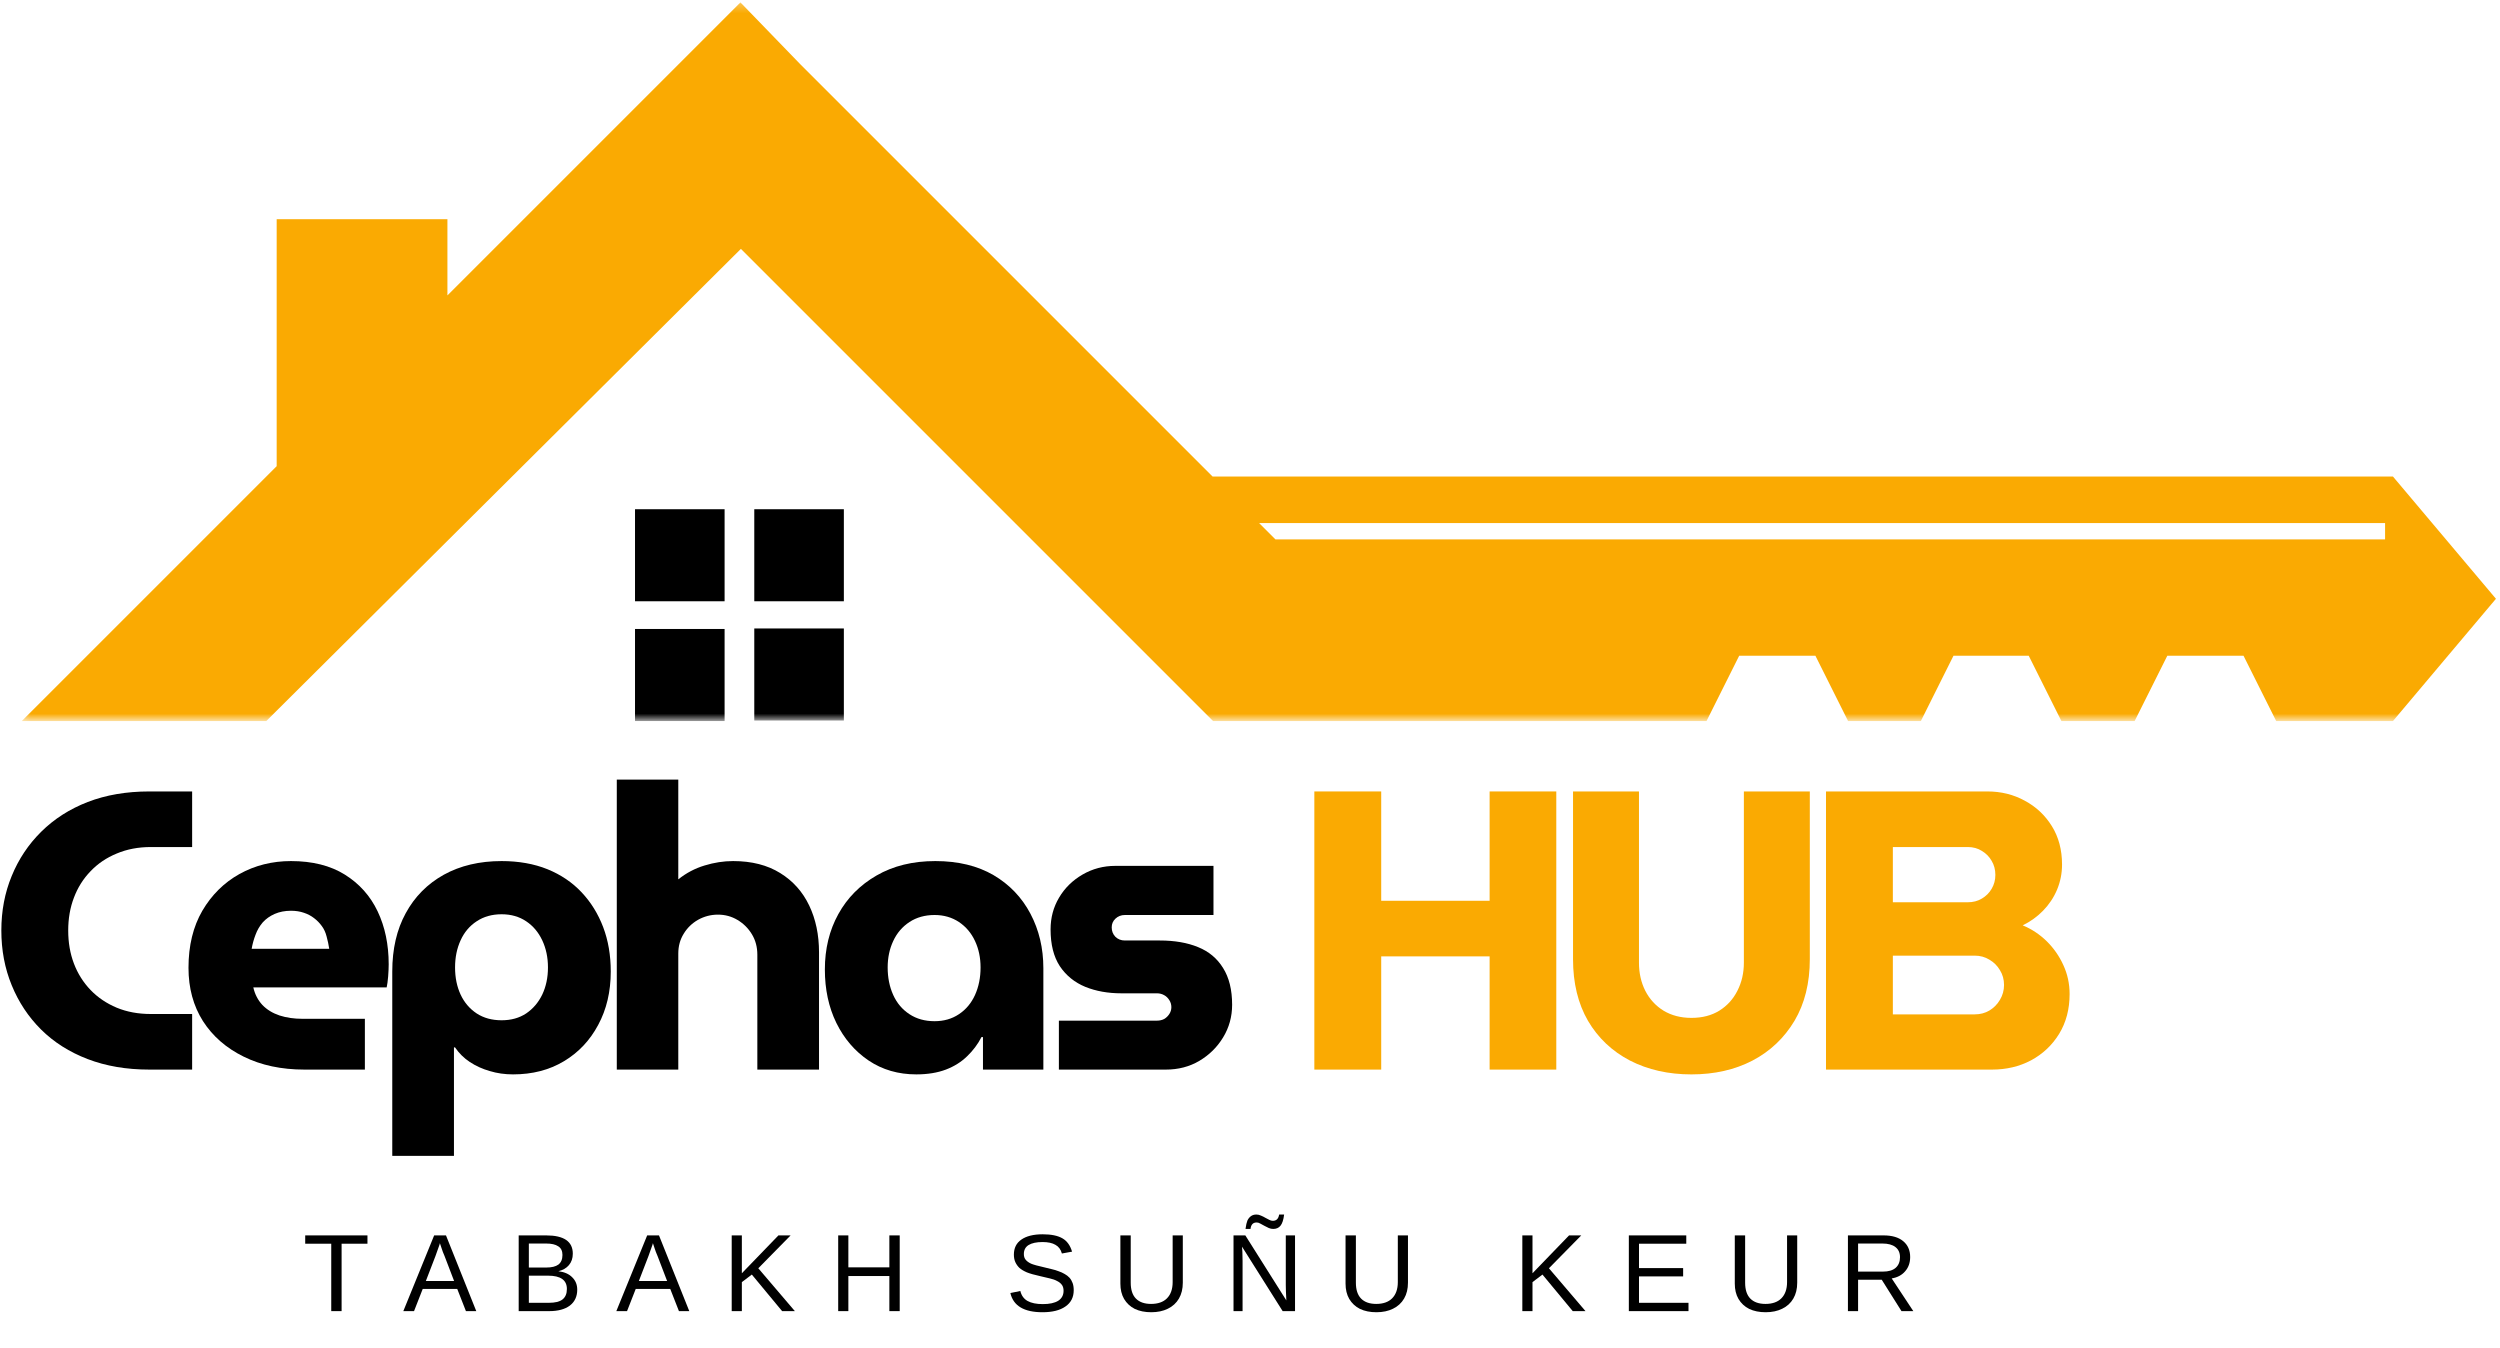 <?xml version="1.0" encoding="UTF-8"?>
<svg xmlns="http://www.w3.org/2000/svg" width="282" height="152" viewBox="0 0 282 152" fill="none">
  <g clip-path="url(#clip0_3149_165)">
    <mask id="mask0_3149_165" style="mask-type:luminance" maskUnits="userSpaceOnUse" x="2" y="0" width="281" height="82">
      <path d="M2.208 0.271H282.209V81.271H2.208V0.271Z" fill="white"></path>
    </mask>
    <g mask="url(#mask0_3149_165)">
      <path d="M90.276 7.25L136.781 53.755H269.927L281.542 67.542L269.927 81.334H256.755L253.068 73.964H244.474L240.787 81.334H232.526L228.839 73.964H220.354L216.672 81.334H208.464L204.776 73.964H196.182L192.495 81.334H136.834L83.573 28.073L30.037 81.334H2.458L31.209 52.584V24.724H50.469V33.323C61.469 22.323 72.521 11.271 83.521 0.271L90.276 7.25ZM142.026 59L143.87 60.844H269.037V59H142.026Z" fill="#FAAA02"></path>
    </g>
    <mask id="mask1_3149_165" style="mask-type:luminance" maskUnits="userSpaceOnUse" x="70" y="57" width="26" height="25">
      <path d="M70.666 57H96V81.271H70.666V57Z" fill="white"></path>
    </mask>
    <g mask="url(#mask1_3149_165)">
      <path d="M71.63 57.438H81.734V67.823H71.63V57.438ZM85.083 57.438H95.187V67.823H85.083V57.438ZM95.187 70.891V81.276H85.083V70.891H95.187ZM81.734 81.333H71.63V70.948H81.734V81.333Z" fill="black"></path>
    </g>
    <path d="M16.839 120.65C14.266 120.65 11.949 120.254 9.881 119.462C7.824 118.671 6.074 117.561 4.631 116.129C3.199 114.702 2.095 113.035 1.319 111.129C0.537 109.228 0.152 107.171 0.152 104.962C0.152 102.754 0.537 100.707 1.319 98.817C2.095 96.915 3.204 95.249 4.652 93.817C6.11 92.374 7.86 91.254 9.902 90.462C11.954 89.671 14.266 89.275 16.839 89.275H21.673V95.546H17.006C15.6 95.546 14.324 95.79 13.173 96.275C12.016 96.749 11.032 97.415 10.214 98.275C9.391 99.124 8.766 100.119 8.339 101.254C7.907 102.379 7.694 103.619 7.694 104.962C7.694 106.311 7.907 107.556 8.339 108.692C8.766 109.817 9.391 110.811 10.214 111.671C11.032 112.52 12.016 113.186 13.173 113.671C14.324 114.145 15.6 114.379 17.006 114.379H21.673V120.65H16.839Z" fill="black"></path>
    <path d="M34.345 120.65C31.746 120.65 29.46 120.165 27.491 119.191C25.517 118.223 23.98 116.879 22.887 115.171C21.803 113.452 21.262 111.452 21.262 109.171C21.262 106.671 21.783 104.525 22.824 102.733C23.876 100.941 25.272 99.561 27.012 98.587C28.762 97.618 30.699 97.129 32.824 97.129C35.241 97.129 37.262 97.639 38.887 98.65C40.522 99.665 41.762 101.046 42.595 102.796C43.428 104.546 43.845 106.54 43.845 108.775C43.845 109.165 43.824 109.624 43.783 110.15C43.741 110.665 43.684 111.077 43.616 111.379H28.574C28.751 112.16 29.095 112.816 29.595 113.358C30.105 113.889 30.751 114.285 31.533 114.546C32.309 114.796 33.168 114.921 34.116 114.921H41.158V120.65H34.345ZM28.387 107.025H37.137C37.064 106.556 36.97 106.098 36.845 105.65C36.73 105.191 36.553 104.796 36.303 104.462C36.053 104.118 35.762 103.816 35.428 103.566C35.095 103.306 34.71 103.103 34.283 102.962C33.85 102.811 33.366 102.733 32.824 102.733C32.142 102.733 31.533 102.853 30.991 103.087C30.449 103.327 29.996 103.645 29.637 104.046C29.288 104.452 29.017 104.915 28.824 105.441C28.626 105.957 28.48 106.483 28.387 107.025Z" fill="black"></path>
    <path d="M56.581 97.129C58.508 97.129 60.232 97.436 61.748 98.046C63.258 98.66 64.545 99.525 65.602 100.65C66.654 101.764 67.467 103.077 68.04 104.587C68.607 106.087 68.894 107.754 68.894 109.587C68.894 111.853 68.42 113.858 67.477 115.608C66.545 117.358 65.253 118.728 63.602 119.712C61.962 120.697 60.05 121.191 57.873 121.191C56.941 121.191 56.066 121.066 55.248 120.816C54.425 120.582 53.675 120.243 52.998 119.796C52.331 119.353 51.774 118.806 51.331 118.15H51.206V130.379H44.248V109.587C44.248 107.046 44.753 104.853 45.769 103.004C46.779 101.145 48.212 99.702 50.06 98.671C51.92 97.644 54.092 97.129 56.581 97.129ZM56.581 103.129C55.498 103.129 54.56 103.395 53.769 103.921C52.977 104.436 52.373 105.15 51.956 106.066C51.54 106.973 51.331 107.993 51.331 109.129C51.331 110.27 51.54 111.29 51.956 112.191C52.373 113.082 52.977 113.79 53.769 114.316C54.56 114.832 55.498 115.087 56.581 115.087C57.649 115.087 58.571 114.832 59.352 114.316C60.128 113.79 60.732 113.082 61.165 112.191C61.592 111.29 61.81 110.27 61.81 109.129C61.81 107.993 61.592 106.973 61.165 106.066C60.732 105.15 60.128 104.436 59.352 103.921C58.571 103.395 57.649 103.129 56.581 103.129Z" fill="black"></path>
    <path d="M69.574 120.65V87.941H76.511V99.191C77.412 98.473 78.397 97.952 79.47 97.629C80.553 97.296 81.626 97.129 82.699 97.129C84.793 97.129 86.563 97.582 88.011 98.483C89.454 99.374 90.543 100.598 91.282 102.15C92.016 103.691 92.386 105.452 92.386 107.421V120.65H85.428V107.691C85.428 106.832 85.225 106.066 84.824 105.4C84.418 104.723 83.876 104.181 83.199 103.775C82.532 103.374 81.793 103.171 80.99 103.171C80.183 103.171 79.433 103.368 78.74 103.754C78.058 104.145 77.516 104.671 77.115 105.337C76.709 105.993 76.511 106.733 76.511 107.566V120.65H69.574Z" fill="black"></path>
    <path d="M103.358 121.191C101.327 121.191 99.535 120.671 97.983 119.629C96.426 118.577 95.212 117.16 94.337 115.379C93.472 113.603 93.045 111.598 93.045 109.358C93.045 107.025 93.551 104.941 94.566 103.108C95.577 101.275 97.014 99.827 98.879 98.754C100.754 97.671 102.962 97.129 105.504 97.129C108.071 97.129 110.259 97.66 112.066 98.712C113.868 99.769 115.259 101.223 116.233 103.066C117.202 104.9 117.691 106.952 117.691 109.212V120.65H110.879V116.983H110.712C110.295 117.79 109.754 118.514 109.087 119.15C108.431 119.79 107.634 120.29 106.691 120.65C105.743 121.009 104.634 121.191 103.358 121.191ZM105.42 115.191C106.462 115.191 107.379 114.931 108.17 114.4C108.962 113.874 109.566 113.15 109.983 112.233C110.4 111.306 110.608 110.27 110.608 109.129C110.608 108.035 110.4 107.04 109.983 106.15C109.566 105.249 108.962 104.535 108.17 104.004C107.379 103.478 106.462 103.212 105.42 103.212C104.337 103.212 103.389 103.478 102.587 104.004C101.78 104.535 101.17 105.249 100.754 106.15C100.337 107.04 100.129 108.035 100.129 109.129C100.129 110.27 100.337 111.306 100.754 112.233C101.17 113.15 101.78 113.874 102.587 114.4C103.389 114.931 104.337 115.191 105.42 115.191Z" fill="black"></path>
    <path d="M119.442 120.65V115.129H130.505C130.807 115.129 131.078 115.067 131.317 114.942C131.552 114.806 131.744 114.619 131.901 114.379C132.052 114.145 132.13 113.89 132.13 113.608C132.13 113.317 132.052 113.056 131.901 112.817C131.744 112.567 131.552 112.379 131.317 112.254C131.078 112.119 130.807 112.046 130.505 112.046H126.484C124.984 112.046 123.63 111.806 122.422 111.317C121.213 110.817 120.255 110.041 119.547 108.983C118.849 107.916 118.505 106.535 118.505 104.838C118.505 103.52 118.823 102.327 119.463 101.254C120.099 100.171 120.984 99.306 122.109 98.65C123.234 97.999 124.463 97.671 125.797 97.671H136.88V103.213H126.88C126.463 103.213 126.109 103.353 125.817 103.629C125.536 103.895 125.401 104.223 125.401 104.608C125.401 105.025 125.536 105.379 125.817 105.671C126.109 105.952 126.463 106.088 126.88 106.088H130.817C132.494 106.088 133.942 106.338 135.151 106.838C136.359 107.327 137.297 108.108 137.963 109.192C138.64 110.265 138.984 111.645 138.984 113.338C138.984 114.687 138.64 115.916 137.963 117.025C137.297 118.124 136.401 119.004 135.276 119.671C134.161 120.327 132.906 120.65 131.505 120.65H119.442Z" fill="black"></path>
    <path d="M148.258 120.65V89.275H155.8V101.608H168.029V89.275H175.55V120.65H168.029V107.879H155.8V120.65H148.258Z" fill="#FAAA02"></path>
    <path d="M190.793 121.192C188.194 121.192 185.881 120.671 183.855 119.629C181.84 118.577 180.261 117.082 179.126 115.15C178.001 113.207 177.438 110.889 177.438 108.192V89.275H184.876V108.587C184.876 109.754 185.11 110.811 185.584 111.754C186.069 112.702 186.756 113.452 187.647 114.004C188.548 114.546 189.595 114.817 190.793 114.817C192.011 114.817 193.063 114.546 193.938 114.004C194.824 113.452 195.506 112.702 195.98 111.754C196.465 110.811 196.709 109.754 196.709 108.587V89.275H204.147V108.192C204.147 110.889 203.569 113.207 202.418 115.15C201.261 117.082 199.688 118.577 197.688 119.629C195.688 120.671 193.386 121.192 190.793 121.192Z" fill="#FAAA02"></path>
    <path d="M205.973 120.65V89.275H224.181C225.723 89.275 227.124 89.624 228.389 90.317C229.665 90.999 230.686 91.957 231.452 93.192C232.212 94.415 232.598 95.858 232.598 97.525C232.598 98.514 232.41 99.457 232.035 100.358C231.66 101.249 231.129 102.041 230.452 102.733C229.785 103.416 229.02 103.962 228.16 104.379C229.171 104.796 230.077 105.395 230.868 106.171C231.66 106.952 232.285 107.848 232.743 108.858C233.212 109.874 233.452 110.962 233.452 112.129C233.452 113.837 233.056 115.337 232.264 116.629C231.473 117.91 230.415 118.9 229.098 119.608C227.775 120.306 226.311 120.65 224.702 120.65H205.973ZM213.514 114.421H222.743C223.368 114.421 223.921 114.275 224.41 113.983C224.91 113.681 225.306 113.275 225.598 112.775C225.9 112.264 226.056 111.707 226.056 111.108C226.056 110.483 225.9 109.931 225.598 109.442C225.306 108.942 224.91 108.546 224.41 108.254C223.921 107.952 223.368 107.796 222.743 107.796H213.514V114.421ZM213.514 101.775H221.973C222.566 101.775 223.098 101.639 223.556 101.358C224.025 101.082 224.395 100.712 224.66 100.254C224.936 99.785 225.077 99.264 225.077 98.692C225.077 98.098 224.936 97.567 224.66 97.108C224.395 96.639 224.025 96.264 223.556 95.983C223.098 95.692 222.566 95.546 221.973 95.546H213.514V101.775Z" fill="#FAAA02"></path>
    <path d="M38.532 140.291V147.895H37.365V140.291H34.428V139.353H41.449V140.291H38.532Z" fill="black"></path>
    <path d="M52.557 147.895L51.578 145.395H47.682L46.703 147.895H45.494L48.973 139.353H50.307L53.723 147.895H52.557ZM49.619 140.228L49.578 140.395C49.463 140.728 49.312 141.16 49.119 141.686L48.036 144.499H51.223L50.14 141.666C50.015 141.389 49.895 141.077 49.786 140.728L49.619 140.228Z" fill="black"></path>
    <path d="M65.112 145.478C65.112 146.244 64.831 146.843 64.279 147.27C63.721 147.686 62.95 147.895 61.966 147.895H58.508V139.353H61.612C63.612 139.353 64.612 140.041 64.612 141.416C64.612 141.931 64.466 142.363 64.174 142.707C63.893 143.041 63.497 143.27 62.987 143.395C63.664 143.478 64.185 143.707 64.549 144.082C64.924 144.447 65.112 144.91 65.112 145.478ZM63.445 141.561C63.445 141.103 63.284 140.78 62.966 140.582C62.659 140.374 62.206 140.27 61.612 140.27H59.654V142.978H61.612C62.221 142.978 62.68 142.869 62.987 142.645C63.289 142.41 63.445 142.051 63.445 141.561ZM63.945 145.395C63.945 144.395 63.237 143.895 61.82 143.895H59.654V146.957H61.904C62.612 146.957 63.122 146.832 63.445 146.582C63.779 146.322 63.945 145.926 63.945 145.395Z" fill="black"></path>
    <path d="M76.584 147.895L75.605 145.395H71.709L70.73 147.895H69.522L73.001 139.353H74.334L77.751 147.895H76.584ZM73.647 140.228L73.605 140.395C73.49 140.728 73.339 141.16 73.147 141.686L72.063 144.499H75.251L74.167 141.666C74.042 141.389 73.922 141.077 73.813 140.728L73.647 140.228Z" fill="black"></path>
    <path d="M88.223 147.895L84.806 143.77L83.681 144.624V147.895H82.536V139.353H83.681V143.624L87.806 139.353H89.181L85.536 143.061L89.661 147.895H88.223Z" fill="black"></path>
    <path d="M100.32 147.895V143.936H95.695V147.895H94.549V139.353H95.695V142.957H100.32V139.353H101.487V147.895H100.32Z" fill="black"></path>
    <path d="M121.116 145.541C121.116 146.332 120.803 146.947 120.178 147.374C119.563 147.806 118.704 148.02 117.595 148.02C115.511 148.02 114.303 147.301 113.97 145.853L115.095 145.624C115.22 146.139 115.491 146.514 115.907 146.749C116.334 146.988 116.912 147.103 117.636 147.103C118.386 147.103 118.959 146.978 119.366 146.728C119.767 146.468 119.97 146.093 119.97 145.603C119.97 145.327 119.907 145.103 119.782 144.936C119.657 144.759 119.475 144.613 119.241 144.499C119.017 144.374 118.746 144.28 118.428 144.207C118.105 144.124 117.751 144.041 117.366 143.957C116.683 143.806 116.168 143.66 115.824 143.52C115.475 143.369 115.199 143.202 114.991 143.02C114.793 142.827 114.642 142.613 114.532 142.374C114.418 142.124 114.366 141.843 114.366 141.52C114.366 140.785 114.642 140.223 115.199 139.832C115.767 139.431 116.574 139.228 117.616 139.228C118.584 139.228 119.329 139.384 119.845 139.686C120.355 139.978 120.72 140.478 120.928 141.186L119.782 141.395C119.657 140.936 119.412 140.613 119.053 140.416C118.704 140.207 118.22 140.103 117.595 140.103C116.912 140.103 116.392 140.218 116.032 140.436C115.668 140.66 115.491 140.999 115.491 141.457C115.491 141.723 115.558 141.936 115.699 142.103C115.834 142.27 116.037 142.416 116.303 142.541C116.563 142.655 117.095 142.801 117.886 142.978C118.147 143.035 118.407 143.098 118.657 143.166C118.918 143.223 119.168 143.301 119.407 143.395C119.657 143.478 119.886 143.582 120.095 143.707C120.303 143.822 120.48 143.957 120.636 144.124C120.787 144.291 120.907 144.494 120.991 144.728C121.074 144.952 121.116 145.223 121.116 145.541Z" fill="black"></path>
    <path d="M129.859 148.02C129.15 148.02 128.53 147.895 128.004 147.645C127.489 147.384 127.088 147.009 126.796 146.52C126.515 146.035 126.379 145.457 126.379 144.791V139.353H127.546V144.686C127.546 145.478 127.739 146.077 128.129 146.478C128.53 146.884 129.098 147.082 129.838 147.082C130.614 147.082 131.213 146.874 131.629 146.457C132.056 146.03 132.275 145.416 132.275 144.624V139.353H133.421V144.686C133.421 145.384 133.275 145.978 132.984 146.478C132.692 146.978 132.275 147.363 131.734 147.624C131.202 147.889 130.577 148.02 129.859 148.02Z" fill="black"></path>
    <path d="M144.683 147.895L140.099 140.624L140.141 141.207L140.162 142.228V147.895H139.141V139.353H140.474L145.099 146.687C145.058 145.884 145.037 145.306 145.037 144.957V139.353H146.079V147.895H144.683ZM143.62 138.624C143.454 138.624 143.287 138.593 143.12 138.52C142.954 138.437 142.787 138.353 142.62 138.27C142.464 138.176 142.313 138.093 142.162 138.02C142.021 137.937 141.891 137.895 141.766 137.895C141.542 137.895 141.375 137.957 141.266 138.082C141.152 138.207 141.084 138.39 141.058 138.624H140.495C140.547 138.207 140.62 137.895 140.704 137.687C140.797 137.478 140.933 137.312 141.099 137.187C141.266 137.062 141.474 136.999 141.724 136.999C141.902 136.999 142.079 137.041 142.245 137.124C142.422 137.197 142.589 137.28 142.745 137.374C142.896 137.457 143.042 137.535 143.183 137.603C143.318 137.676 143.454 137.707 143.579 137.707C143.98 137.707 144.214 137.473 144.287 136.999H144.849C144.777 137.598 144.641 138.02 144.433 138.27C144.235 138.509 143.964 138.624 143.62 138.624Z" fill="black"></path>
    <path d="M155.257 148.02C154.549 148.02 153.929 147.895 153.403 147.645C152.887 147.384 152.486 147.009 152.194 146.52C151.913 146.035 151.778 145.457 151.778 144.791V139.353H152.944V144.686C152.944 145.478 153.137 146.077 153.528 146.478C153.929 146.884 154.497 147.082 155.236 147.082C156.012 147.082 156.611 146.874 157.028 146.457C157.455 146.03 157.674 145.416 157.674 144.624V139.353H158.819V144.686C158.819 145.384 158.674 145.978 158.382 146.478C158.09 146.978 157.674 147.363 157.132 147.624C156.601 147.889 155.976 148.02 155.257 148.02Z" fill="black"></path>
    <path d="M177.406 147.895L173.99 143.77L172.865 144.624V147.895H171.719V139.353H172.865V143.624L176.99 139.353H178.365L174.719 143.061L178.844 147.895H177.406Z" fill="black"></path>
    <path d="M183.733 147.895V139.353H190.212V140.291H184.879V143.041H189.858V143.978H184.879V146.957H190.462V147.895H183.733Z" fill="black"></path>
    <path d="M199.163 148.02C198.455 148.02 197.835 147.895 197.309 147.645C196.793 147.384 196.392 147.009 196.101 146.52C195.819 146.035 195.684 145.457 195.684 144.791V139.353H196.851V144.686C196.851 145.478 197.043 146.077 197.434 146.478C197.835 146.884 198.403 147.082 199.142 147.082C199.918 147.082 200.517 146.874 200.934 146.457C201.361 146.03 201.58 145.416 201.58 144.624V139.353H202.726V144.686C202.726 145.384 202.58 145.978 202.288 146.478C201.997 146.978 201.58 147.363 201.038 147.624C200.507 147.889 199.882 148.02 199.163 148.02Z" fill="black"></path>
    <path d="M214.488 147.895L212.259 144.353H209.592V147.895H208.446V139.353H212.467C213.425 139.353 214.16 139.572 214.675 139.999C215.201 140.431 215.467 141.03 215.467 141.791C215.467 142.431 215.28 142.968 214.905 143.395C214.54 143.827 214.035 144.098 213.384 144.207L215.821 147.895H214.488ZM214.321 141.811C214.321 141.311 214.144 140.931 213.8 140.666C213.467 140.405 212.978 140.27 212.342 140.27H209.592V143.436H212.405C213.014 143.436 213.488 143.301 213.821 143.02C214.155 142.728 214.321 142.327 214.321 141.811Z" fill="black"></path>
  </g>
  <defs>
    <clipPath id="clip0_3149_165">
      <rect width="282" height="152" fill="white"></rect>
    </clipPath>
  </defs>
</svg>
